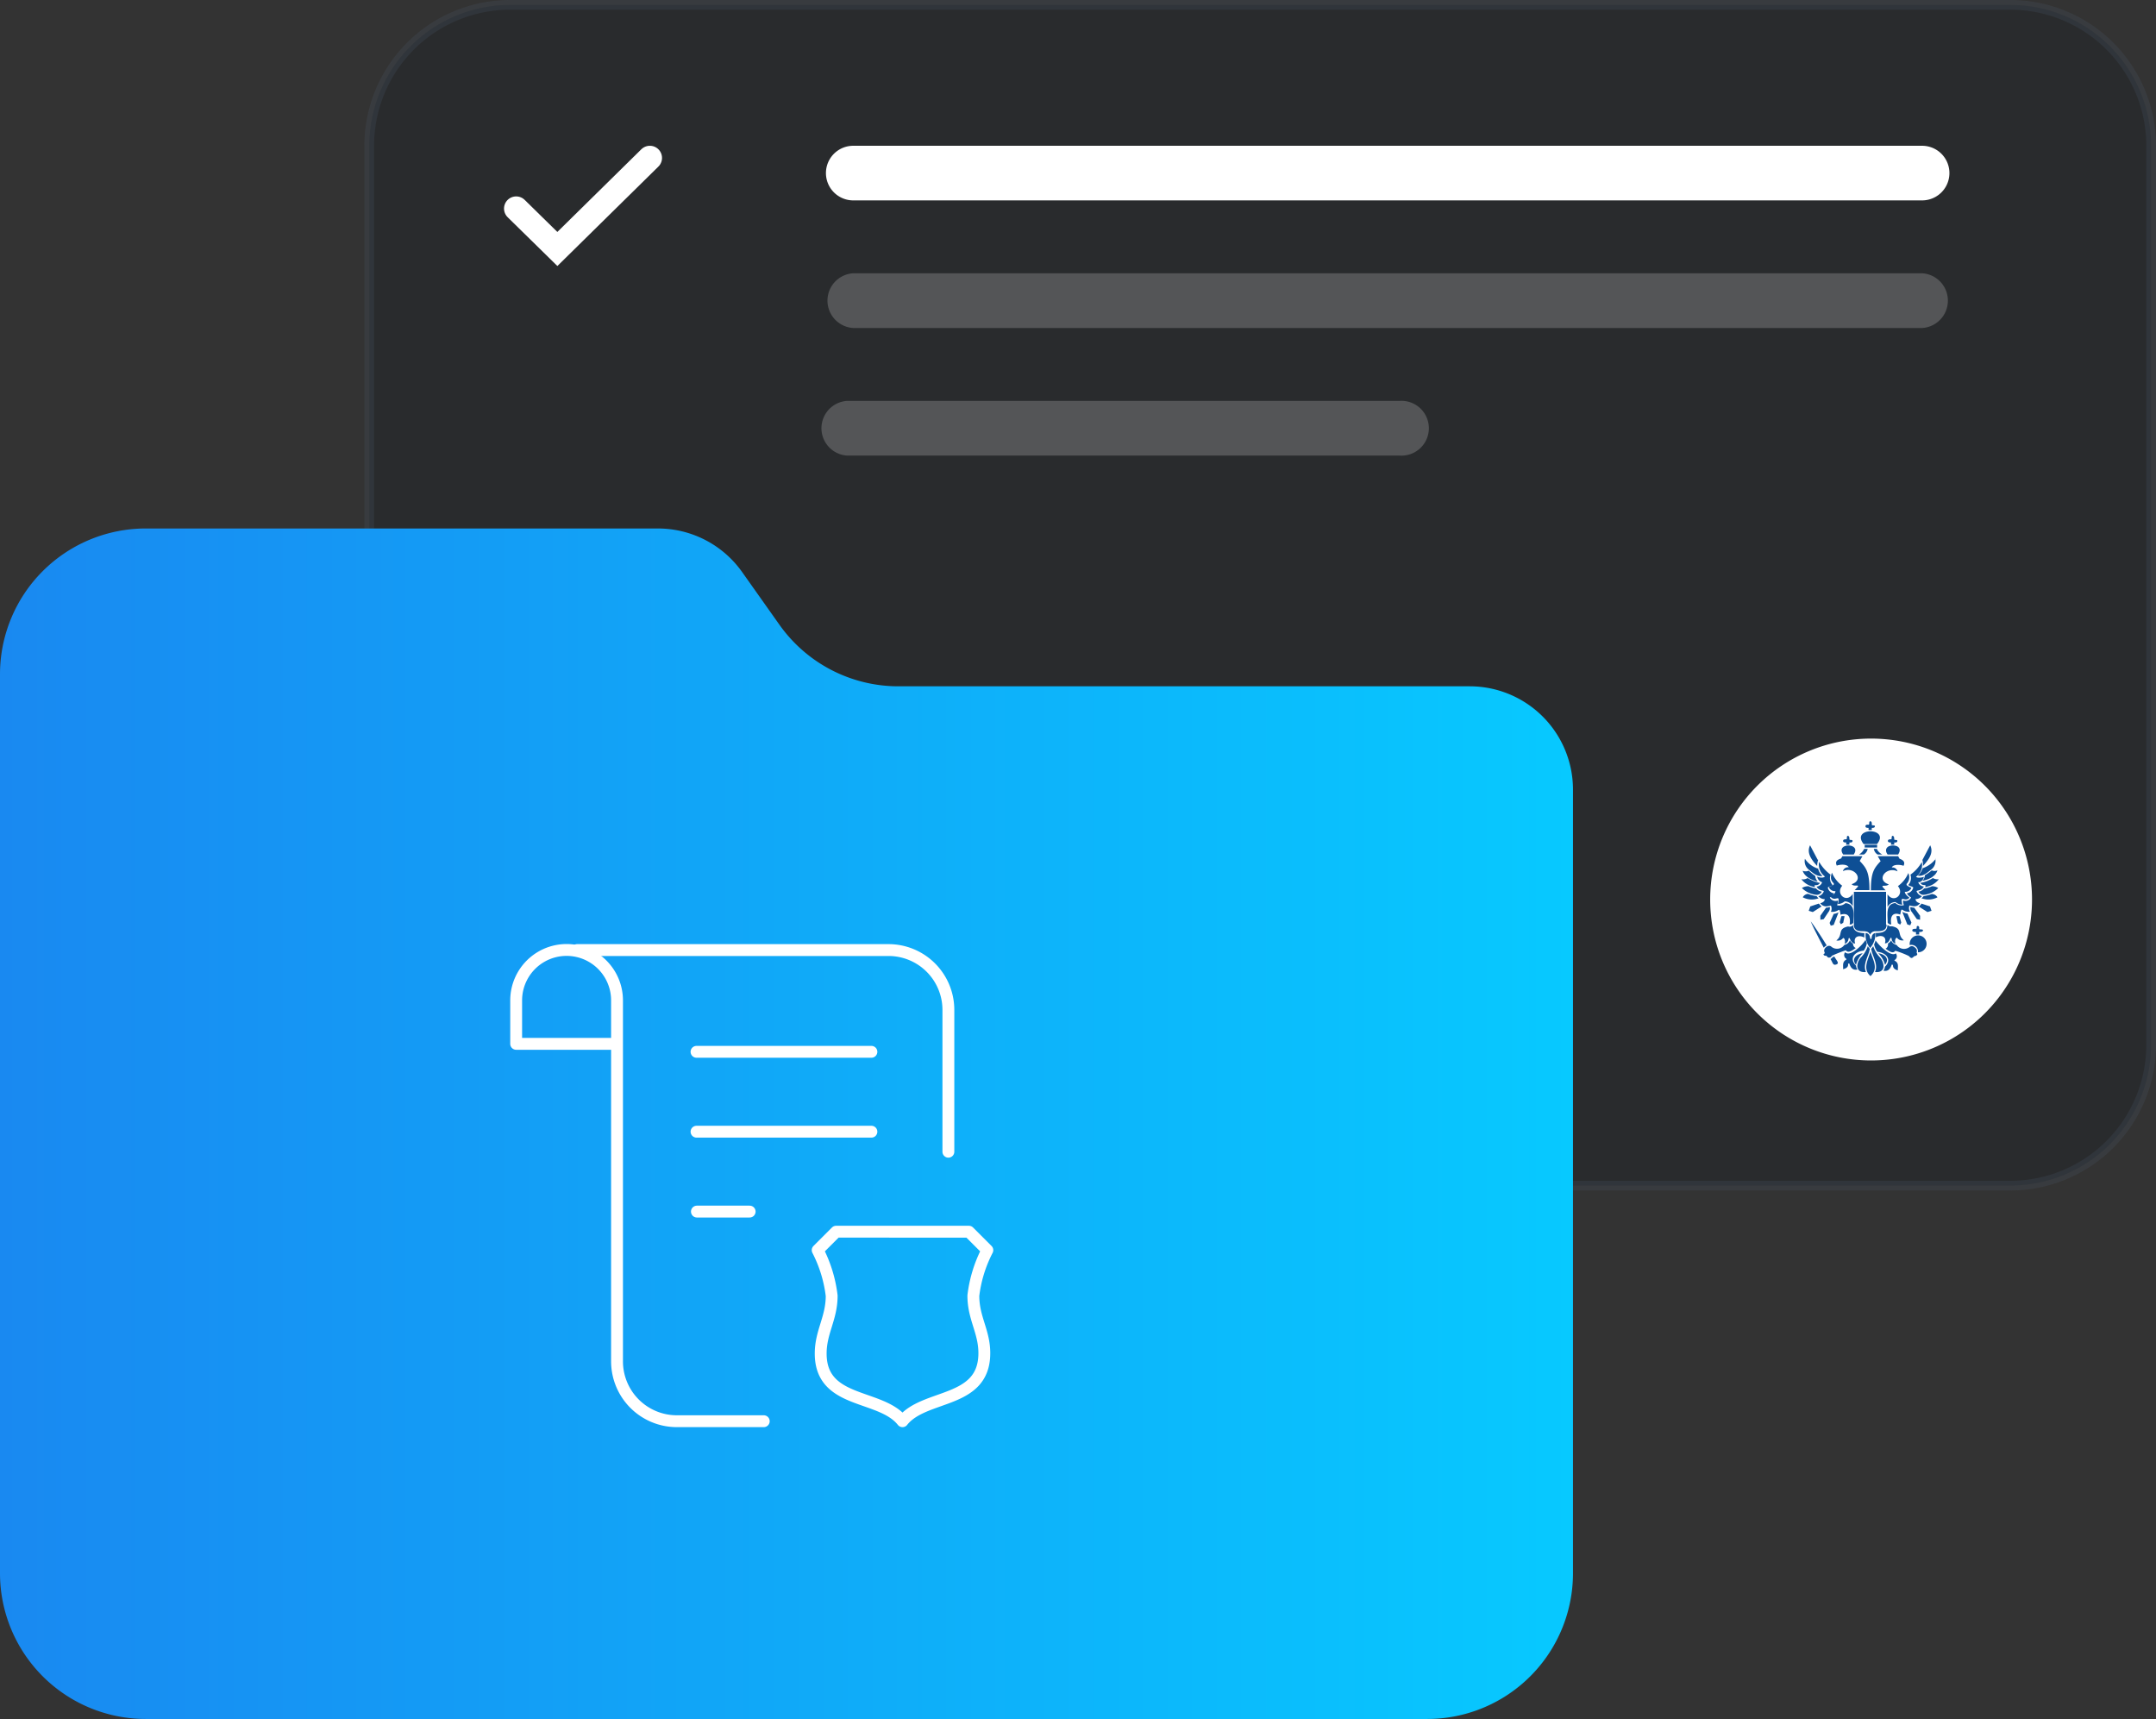 <?xml version="1.0" encoding="UTF-8"?> <svg xmlns="http://www.w3.org/2000/svg" xmlns:xlink="http://www.w3.org/1999/xlink" viewBox="0 0 221.88 176.88"><rect x="0" y="0" width="221.88" height="176.88" fill="#333333" stroke="none"/><defs><style>.cls-1,.cls-5{fill:#fff;}.cls-2{fill:#000e15;stroke:#526177;opacity:0.19;}.cls-3{fill:url(#Безымянный_градиент_3);}.cls-4,.cls-8{fill:none;stroke:#fff;stroke-linecap:round;}.cls-4{stroke-width:2.5px;}.cls-5{opacity:0.2;isolation:isolate;}.cls-6{fill:#0e4f95;fill-rule:evenodd;}.cls-7{mask:url(#mask);}.cls-8{stroke-linejoin:round;stroke-width:1.22px;}.cls-9{mask:url(#mask-2);}</style><linearGradient id="Безымянный_градиент_3" y1="61.84" x2="161.88" y2="61.84" gradientTransform="matrix(1, 0, 0, -1, 0, 177.46)" gradientUnits="userSpaceOnUse"><stop offset="0" stop-color="#1989f1"></stop><stop offset="1" stop-color="#07c9ff"></stop></linearGradient><mask id="mask" x="51.07" y="95.7" width="52.59" height="52.59" maskUnits="userSpaceOnUse"><g id="mask1_27_6316" data-name="mask1 27 6316"><path class="cls-1" d="M103.66,95.7H51.07v52.59h52.59Z"></path></g></mask><mask id="mask-2" x="51.07" y="95.7" width="52.59" height="52.59" maskUnits="userSpaceOnUse"><g id="mask2_27_6316" data-name="mask2 27 6316"><path class="cls-1" d="M51.07,95.7h52.59v52.6H51.07Z"></path></g></mask></defs><g id="Слой_2" data-name="Слой 2"><g id="Слой_1-2" data-name="Слой 1"><path class="cls-2" d="M52.5.5H206.88A14.5,14.5,0,0,1,221.38,15v92.5a14.5,14.5,0,0,1-14.5,14.5H52.5A14.5,14.5,0,0,1,38,107.5V15A14.5,14.5,0,0,1,52.5.5Z"></path><path class="cls-3" d="M80.21,64.28a15,15,0,0,0,12.25,6.34h58.79a10.63,10.63,0,0,1,10.63,10.63v80.63a15,15,0,0,1-15,15H15a15,15,0,0,1-15-15V69.38a15,15,0,0,1,15-15H67.7a10.62,10.62,0,0,1,8.68,4.49Z"></path><path class="cls-4" d="M53.12,21.46l4.24,4.16,9.52-9.37"></path><path class="cls-1" d="M197.81,15h-110a2.81,2.81,0,0,0,0,5.62h110a2.81,2.81,0,1,0,0-5.62Z"></path><path class="cls-5" d="M197.81,28.12h-110a2.82,2.82,0,0,0,0,5.63h110a2.82,2.82,0,0,0,0-5.63Z"></path><path class="cls-5" d="M144.06,41.25H87.19a2.82,2.82,0,0,0,0,5.63h56.87a2.82,2.82,0,1,0,0-5.63Z"></path><path class="cls-1" d="M209.12,92.56a16.56,16.56,0,1,0-16.56,16.56A16.56,16.56,0,0,0,209.12,92.56Z"></path><path class="cls-6" d="M192.81,100.05c.37-.71-.13-1.42-.31-2.15-.26.88-.84,1.81,0,2.54A1.76,1.76,0,0,0,192.81,100.05Zm-.59-2.69a3,3,0,0,1-.66,1.11c-.56.55-.69,1.67.47,1.55-.35-.81.25-1.55.4-2.39A1.39,1.39,0,0,1,192.22,97.36Zm.56,0a1.39,1.39,0,0,1-.21.27c.14.84.75,1.58.39,2.39,1.17.12,1-1,.47-1.55A2.88,2.88,0,0,1,192.78,97.36Zm-.81-.63c-.26.48-1.59,1.8-2.08,1.25a.46.46,0,0,0,.13.69.07.07,0,0,1,0,.06.07.07,0,0,1,0,0c-.45.25-.32.6-.34,1,.26-.07.55-.2.51-.51,0,0,0-.06.05-.07a.07.07,0,0,1,.08,0c.14.45.38.71.84.61a.73.73,0,0,1-.15-.4c-.77-.75-.11-1.46.79-1.54a1.8,1.8,0,0,0,.32-.76A1.7,1.7,0,0,1,192,96.73Zm1.06,0a2.18,2.18,0,0,1-.16.45,2,2,0,0,0,.33.76c.9.08,1.55.79.78,1.54a.73.73,0,0,1-.15.4c.46.1.7-.16.85-.61a.06.06,0,0,1,.08,0,.08.08,0,0,1,.05.07c0,.31.25.44.5.51,0-.43.12-.78-.34-1a.05.05,0,0,1,0,0,.06.06,0,0,1,0-.06.45.45,0,0,0,.13-.69C194.61,98.53,193.28,97.21,193,96.73Zm-1.33,1.36c-.68.09-1.2.59-.69,1.19A2.46,2.46,0,0,1,191.7,98.09Zm1.6,0a2.54,2.54,0,0,1,.69,1.19C194.49,98.68,194,98.18,193.3,98.09Zm-4.52.34-.18.06a.49.49,0,0,1-.22.19c.25.39.24.69.6.56S189,98.85,188.78,98.43Zm1.92-1.34a.67.67,0,0,1-.32-.34.77.77,0,0,1-.57.48.92.92,0,0,1-1.38.15.37.37,0,0,0-.39,0c-.2.11-.39.34-.28.58s-.16.13-.08.29a.21.21,0,0,0,.23.09c.1,0,.14.21.33.2s.21-.11.3-.2a13.75,13.75,0,0,1,1.36-.54.07.07,0,0,1,.08,0c.22.31.67,0,1-.25A.47.47,0,0,1,190.7,97.09Zm4.48.14a.77.77,0,0,1-.56-.48.73.73,0,0,1-.33.34.48.48,0,0,1-.24.53c.33.23.75.57,1,.21a9.36,9.36,0,0,1,1.39.54c.1.09.18.22.31.2s.22-.2.33-.2.31-.15.2-.27.21-.35-.33-.69a.4.4,0,0,0-.39,0A.93.93,0,0,1,195.18,97.23Zm2.2.76a.87.87,0,1,0-.84-.74A.67.67,0,0,1,197.38,98ZM192,96a2.12,2.12,0,0,0,.46,1.55A2.17,2.17,0,0,0,193,96c-.51.12-.31.64-.46.63S192.55,96.08,192,96Zm-4,1.3c-.61-1-1.33-2.08-1.65-2.49.19.5.81,1.69,1.34,2.71A.84.84,0,0,1,188.05,97.26Zm2.66-2.07a.45.45,0,0,1-.46.1c-1.17.24-.47.88-1.22,1.44a.67.67,0,0,0,.7-.25l.05,0c.18.13.16.42.11.6a.59.59,0,0,0,.4-.54c.15-.3.13.49.68.51-.22-.69.34-.93.95-.62a3.39,3.39,0,0,1,0-.45C191.32,96,190.71,95.86,190.71,95.19Zm3.57,0c0,.67-.61.78-1.19.77a3.38,3.38,0,0,1,0,.45c.61-.31,1.16-.07.94.62.55,0,.53-.81.69-.51a.56.56,0,0,0,.4.54c-.06-.18-.08-.47.1-.6l.06,0a.67.67,0,0,0,.7.25c-.75-.56-.06-1.2-1.23-1.44A.45.45,0,0,1,194.28,95.19Zm-.13-.07V91.77h-3.31v3.35a.58.58,0,0,0,.47.66c.37.11,1-.11,1.19.4a.6.6,0,0,1,.52-.36C193.58,95.84,194.19,95.8,194.15,95.12Zm3.08,1v-.26c-.13,0-.38,0-.38-.17s.25-.16.38-.16,0-.29.17-.29.17.17.16.29.39,0,.39.16-.25.17-.39.17v.26ZM188.39,90a4.31,4.31,0,0,1-1.18-1.32,1.5,1.5,0,0,0,.6,1.51c-.15.18-.63.12-.8,0a.71.71,0,0,0,.48.58h0a.07.07,0,0,1,0,.09.65.65,0,0,1-.54.37c.25.5.81.34.73.52a.82.82,0,0,1-.54.47.85.85,0,0,0,.6.3l.05,0c0,.25-.28.38-.46.42.31.41.66.35,1.09.24a.71.71,0,0,1,0,.64c.93.09.84-.67,1,.3.82-.26,1.06.31.93,1a.34.34,0,0,0,.38-.19c0-.73.26-1.91-.81-2a.91.91,0,0,1-.86.22,0,0,0,0,1,0,0,1.23,1.23,0,0,0,.08-.49.66.66,0,0,1-.83-.3.09.09,0,0,1,0,0,1.1,1.1,0,0,0,.45-.43.76.76,0,0,1-.66-.61c.13-.1.31-.11.51-.24A1.05,1.05,0,0,1,188.39,90Zm9.13.79a.7.7,0,0,0,.47-.57c-.18.09-.66.15-.81,0a1.48,1.48,0,0,0,.6-1.51A4.15,4.15,0,0,1,196.61,90a1.08,1.08,0,0,1-.23,1.07c.21.13.39.14.52.24a.76.76,0,0,1-.66.61,1.07,1.07,0,0,0,.44.43.05.05,0,0,1,0,0,.65.65,0,0,1-.83.3,1.44,1.44,0,0,0,.08.49,0,0,0,0,1,0,0,.93.93,0,0,1-.87-.22c-1.07.1-.77,1.28-.8,2a.33.33,0,0,0,.38.19c-.14-.74.1-1.31.92-1,.18-1,.09-.21,1-.3a.74.74,0,0,1-.05-.64c.44.11.79.17,1.09-.24-.17,0-.48-.17-.46-.42l.05,0a.83.83,0,0,0,.6-.3.86.86,0,0,1-.54-.47c-.08-.18.49,0,.74-.52a.65.65,0,0,1-.55-.37.07.07,0,0,1,0-.09h0Zm-1.73,3.09.5,1.25.3.08.12-.28L196.3,94a1.4,1.4,0,0,1-.5-.16Zm-6.58,0v0a1.46,1.46,0,0,1-.5.16l-.42.93.12.28.3-.08Zm6.28.4a1,1,0,0,0-.33,0l.15.71.24.15.11-.21Zm-5.66,0a1.05,1.05,0,0,0-.33,0l-.17.61.12.21.24-.15ZM197,93.4a1.34,1.34,0,0,1-.39-.07.62.62,0,0,0,.13.5l.53.75.33.06,0-.41Zm-8.82.43a.62.62,0,0,0,.13-.5,1.34,1.34,0,0,1-.39.07l-.58.83,0,.41.34-.06Zm9.57-.85a.91.91,0,0,1-.3.29l.91.58.42-.13-.16-.45Zm-10.58,0-.87.29-.16.45.42.13.91-.58A.91.91,0,0,1,187.21,93Zm3.5-1c-.63,1-1.8,0-1.08-.84a3.21,3.21,0,0,1-1.06-1.34c-.47,1.25.9,1-.32,1.48a.66.66,0,0,0,.62.42l.06,0c0,.22-.3.47-.48.6.49.54,1-.42.73.72a1.11,1.11,0,0,0,.7-.27.94.94,0,0,1,.83.51Zm5.52-1a1,1,0,0,0,.2-1.14,3.16,3.16,0,0,1-1.07,1.34c.72.86-.44,1.8-1.07.84v1.31a.94.94,0,0,1,.82-.51,1.13,1.13,0,0,0,.7.27c-.25-1.14.24-.18.74-.72-.18-.13-.48-.38-.48-.6a.06.06,0,0,1,.06,0,.66.66,0,0,0,.62-.42S196.1,91.12,196.23,91Zm-10.1,1a.66.66,0,0,0-.56.35,2,2,0,0,0,1.63.1.7.7,0,0,1-.2-.22A3.72,3.72,0,0,1,186.13,92Zm12.74,0a4,4,0,0,1-.87.23.88.88,0,0,1-.21.22,2,2,0,0,0,1.64-.1A.68.68,0,0,0,198.87,92Zm-12.75-.79a1.18,1.18,0,0,0-.64.19,2.47,2.47,0,0,0,1.56.7.62.62,0,0,0,.49-.33.9.9,0,0,1-.59-.33A2.64,2.64,0,0,1,186.12,91.19Zm12.75,0a2.5,2.5,0,0,1-.82.23.88.88,0,0,1-.58.33.6.6,0,0,0,.49.33,2.43,2.43,0,0,0,1.55-.7A1.18,1.18,0,0,0,198.87,91.19Zm-3.53-3.09h-2.06l.3.51c-.68.74-1,1.14-1,3h1.51l-.31-.35c-.11-.23.39,0,.64-.26-1.37-.44-.27-1.89.9-1.34a.53.53,0,0,0-.53-.4s-.06,0-.06,0c.14-.33.84-.31,1.21-.17.18-.37,0-.58-.4-.72C195.48,88.35,195.36,88.12,195.34,88.1Zm-3.63,0h-2.06s-.14.25-.17.25c-.44.14-.59.35-.41.72.38-.14,1.08-.16,1.22.17a.07.07,0,0,1-.06,0,.53.53,0,0,0-.53.4c1.16-.55,2.26.9.9,1.34.24.3.75,0,.64.26l-.32.35h1.51c0-1.88-.33-2.28-1-3Zm7.23,2.26a3.28,3.28,0,0,1-1.28.49c.25.41.71.05.49.43a2.14,2.14,0,0,0,1.42-.81A.91.91,0,0,1,198.94,90.36Zm-12.89,0a.89.89,0,0,1-.63.11,2.16,2.16,0,0,0,1.42.81c-.22-.38.24,0,.5-.43A3.32,3.32,0,0,1,186.05,90.36Zm12.85-.14a1.15,1.15,0,0,0,.53-.66.75.75,0,0,1-.59,0,4.63,4.63,0,0,1-.71.5.89.89,0,0,1-.25.58A3,3,0,0,0,198.9,90.22Zm-12.74-.62a.78.78,0,0,1-.6,0c.18.62,1,1,1.56,1.12a.85.85,0,0,1-.26-.58A4.43,4.43,0,0,1,186.16,89.6Zm13.05-1.23a1.11,1.11,0,0,1-.43,1.11c-.35.28-.86.75-1.38.62a1.52,1.52,0,0,0,.5-.76A2.84,2.84,0,0,0,199.21,88.37Zm-12.11,1a2.57,2.57,0,0,1-1.31-1,1.11,1.11,0,0,0,.43,1.14c.34.28.86.75,1.38.62A1.4,1.4,0,0,1,187.1,89.34Zm10.78-.88a2,2,0,0,1,.06.62c.55-.61,1.14-1.33.74-2.13Zm-10.76,0c-.11-.19-.8-1.51-.8-1.51-.4.8.18,1.52.73,2.13A2,2,0,0,1,187.12,88.46ZM194.8,87c.62,0,.91.38.54.93h-1.08C193.89,87.42,194.19,87,194.8,87Zm-2.6.35h-.36a1.28,1.28,0,0,1-.53.58h.5A.89.89,0,0,0,192.2,87.39Zm1,0h-.36a.85.85,0,0,0,.39.58h.49A1.32,1.32,0,0,1,193.16,87.39Zm-3.51.58c-.86-1.24,1.94-1.24,1.08,0Zm3.49-1h-1.28v.28h1.28ZM190,86.92v-.23c-.13,0-.32,0-.32-.16s.19-.17.32-.17,0-.35.16-.35.17.22.17.35.32,0,.32.17-.19.17-.32.16v.23Zm4.61,0v-.23c-.13,0-.32,0-.32-.16s.19-.17.32-.17,0-.35.16-.35.17.22.17.35.32,0,.32.17-.19.17-.32.16v.23Zm-1.47-.07h-1.35C190.41,85.1,194.59,85.11,193.17,86.85Zm-.84-1.44v-.22c-.13,0-.32,0-.32-.17s.19-.17.32-.16,0-.35.17-.35.17.22.16.35.32,0,.32.16-.19.18-.32.17v.22Z"></path><g class="cls-7"><path class="cls-8" d="M89.68,108.23h-18"></path><path class="cls-8" d="M89.68,116.45h-18"></path><path class="cls-8" d="M77.15,124.67H71.72"></path><g class="cls-9"><path class="cls-8" d="M92.88,146.24c2.25-2.84,8.42-1.76,8.42-7,0-2.24-1.13-3.59-1.13-5.92a13.73,13.73,0,0,1,1.44-4.68l-1.9-1.9H86.05l-1.9,1.9a13.81,13.81,0,0,1,1.44,4.69c0,2.33-1.13,3.71-1.13,5.95C84.46,144.51,90.63,143.4,92.88,146.24Z"></path><path class="cls-8" d="M63,107.41H53.12v-4.47a5.19,5.19,0,0,1,10.38,0v37.14a6.16,6.16,0,0,0,6.16,6.16H78.6"></path><path class="cls-8" d="M59.39,97.76H91.44a6.16,6.16,0,0,1,6.16,6.16v14.59"></path></g></g></g></g></svg> 